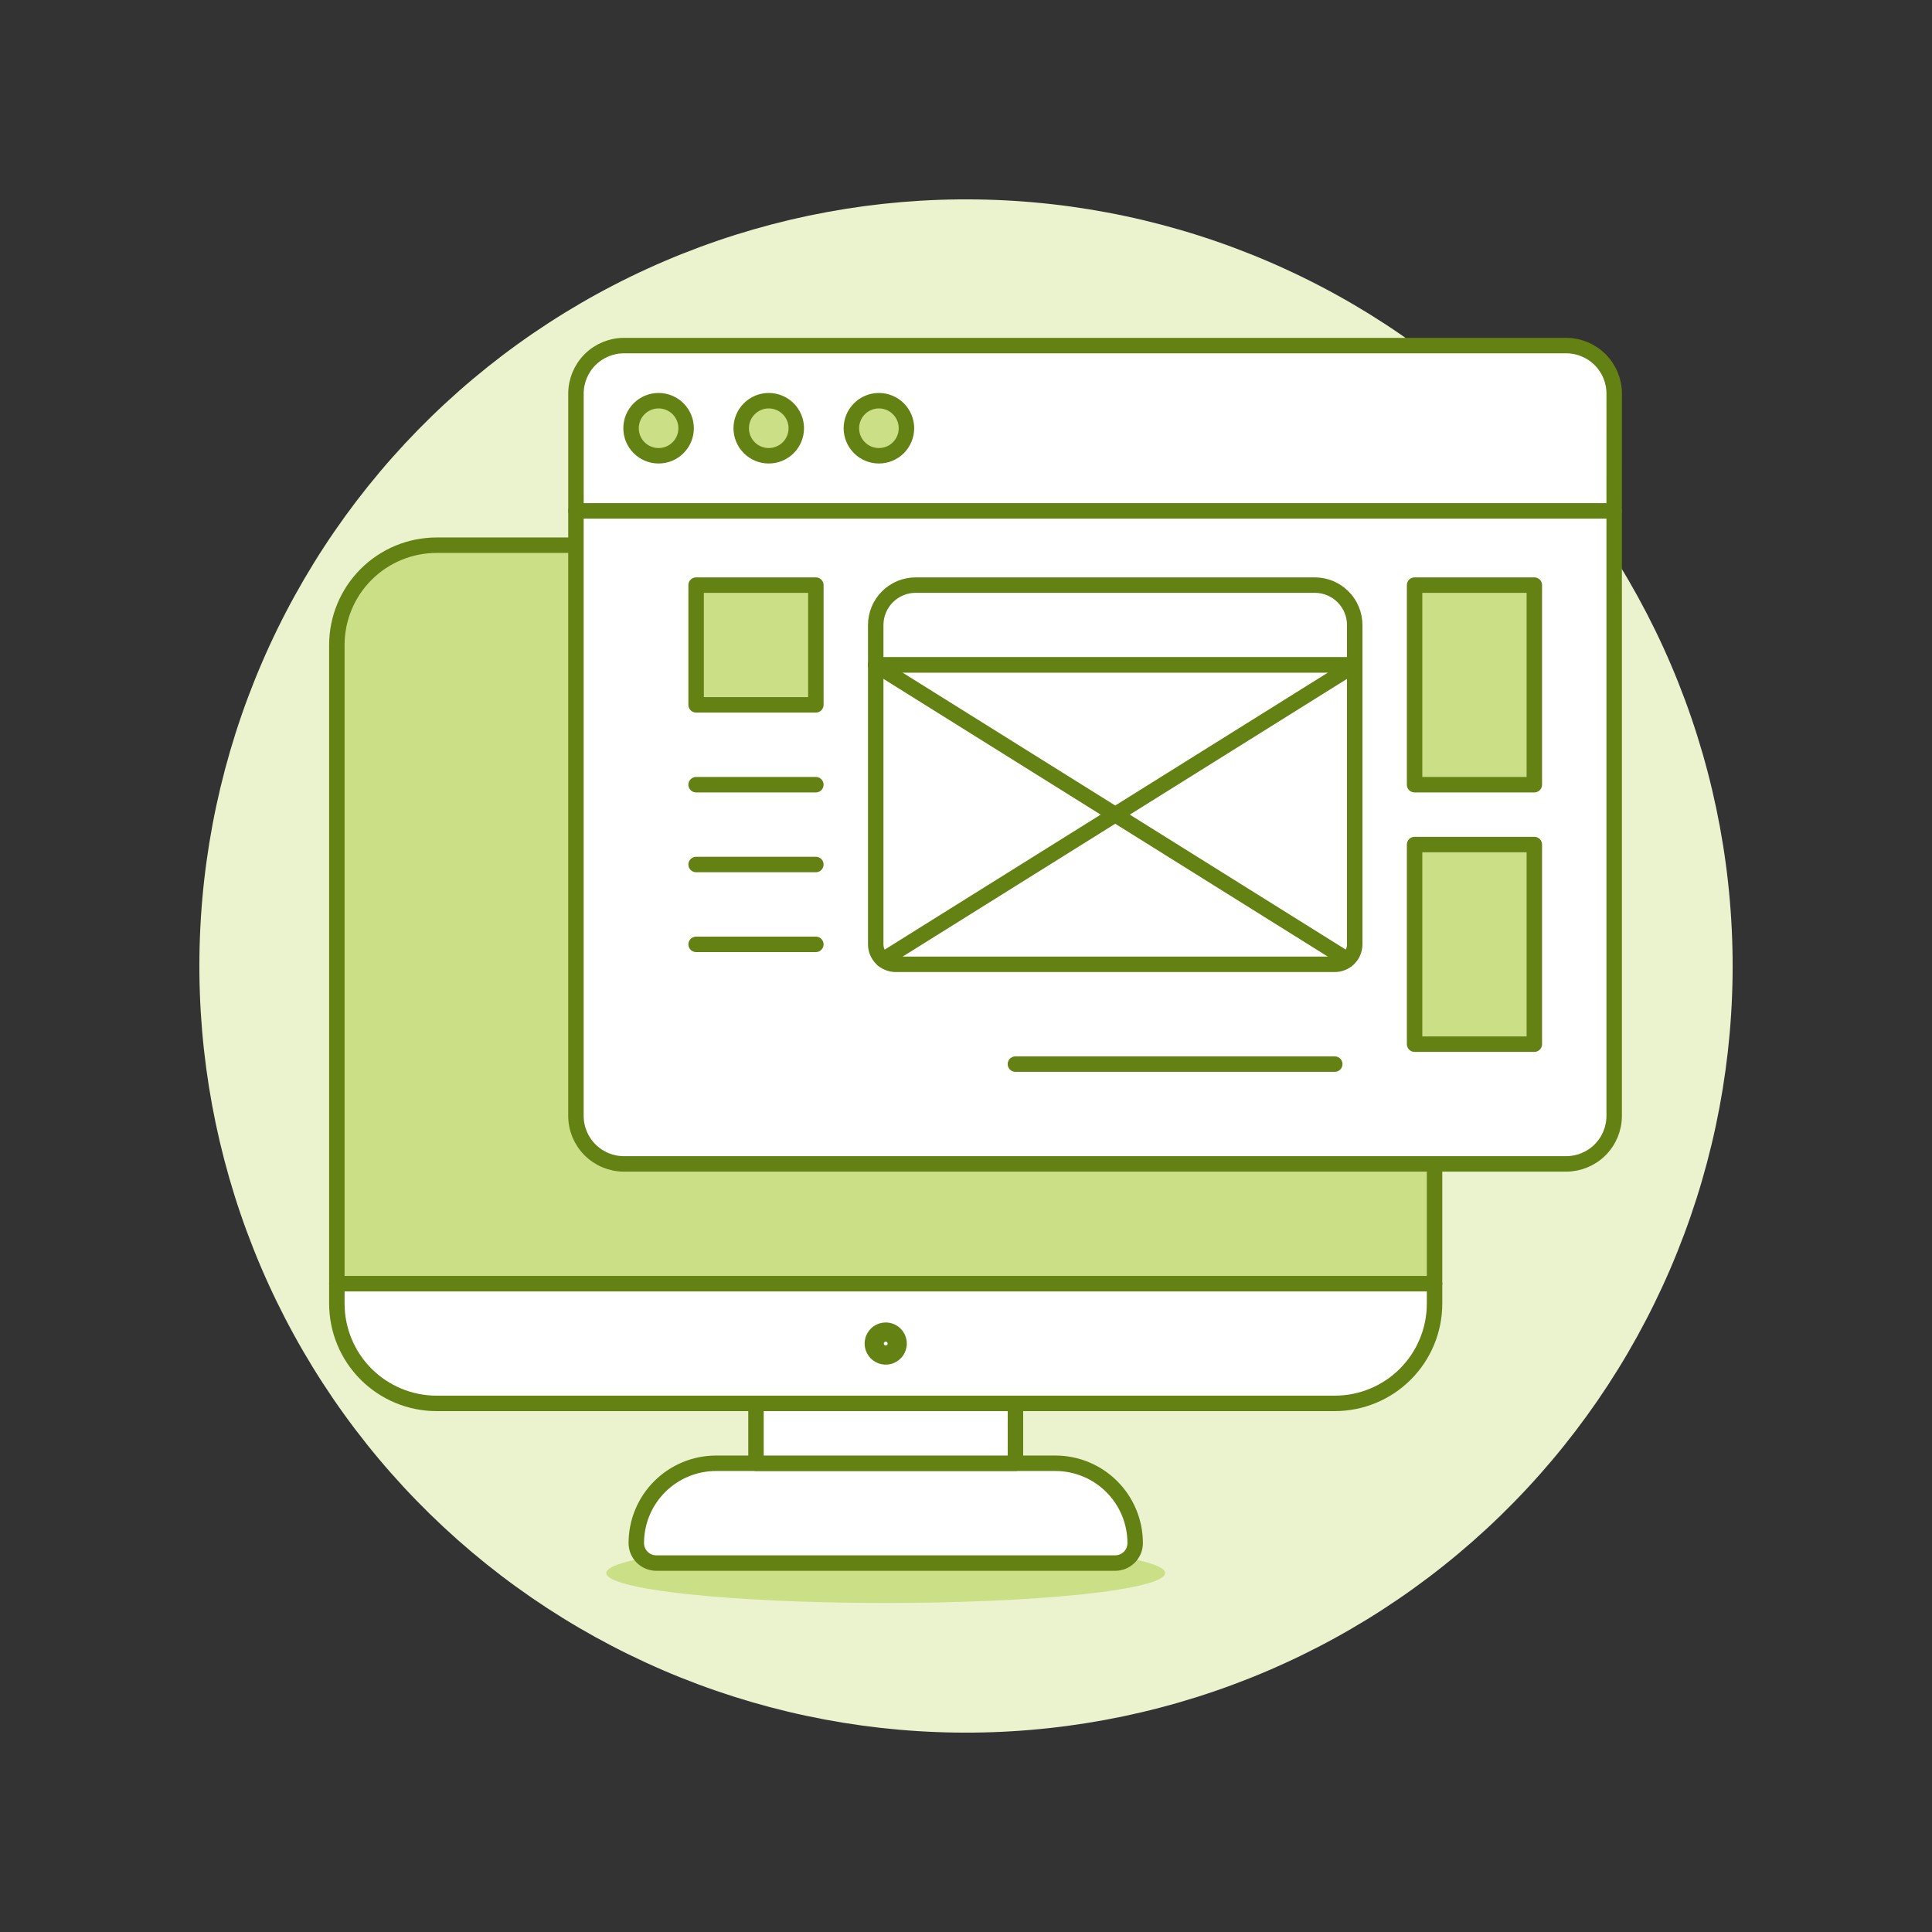 <?xml version="1.0" encoding="UTF-8"?>
<svg xmlns="http://www.w3.org/2000/svg" width="500" height="500" viewBox="0 0 500 500" fill="none">
  <rect x="0" y="0" width="500" height="500" fill="#333333" stroke="none"/>
  <g id="layout-design-2">
    <path id="Vector" d="M171.533 432.23C195.464 442.535 221.19 448.025 247.242 448.387C273.295 448.749 299.164 443.976 323.372 434.341C347.58 424.706 369.653 410.397 388.331 392.231C407.009 374.065 421.926 352.398 432.23 328.467C442.535 304.536 448.025 278.81 448.387 252.758C448.749 226.705 443.976 200.836 434.341 176.628C424.706 152.42 410.397 130.347 392.231 111.669C374.065 92.991 352.398 78.074 328.467 67.769C304.536 57.465 278.81 51.976 252.758 51.614C226.705 51.252 200.837 56.025 176.629 65.661C152.421 75.296 130.348 89.605 111.671 107.771C92.993 125.937 78.076 147.604 67.772 171.535C57.468 195.466 51.978 221.192 51.616 247.245C51.255 273.297 56.028 299.166 65.663 323.373C75.299 347.581 89.608 369.654 107.774 388.332C125.94 407.009 147.607 421.926 171.538 432.23H171.533Z" fill="#EAF2CE"></path>
    <path id="Vector_2" d="M156.911 407.098C156.911 408.116 158.781 409.123 162.415 410.063C166.049 411.003 171.376 411.857 178.09 412.576C184.805 413.296 192.777 413.867 201.55 414.256C210.323 414.645 219.726 414.846 229.222 414.846C238.719 414.846 248.122 414.645 256.895 414.256C265.668 413.867 273.64 413.296 280.355 412.576C287.069 411.857 292.396 411.003 296.03 410.063C299.664 409.123 301.534 408.116 301.534 407.098C301.534 406.081 299.664 405.073 296.03 404.133C292.396 403.193 287.069 402.339 280.355 401.62C273.64 400.9 265.668 400.33 256.895 399.94C248.122 399.551 238.719 399.351 229.222 399.351C219.726 399.351 210.323 399.551 201.55 399.94C192.777 400.33 184.805 400.9 178.09 401.62C171.376 402.339 166.049 403.193 162.415 404.133C158.781 405.073 156.911 406.081 156.911 407.098Z" fill="#CBDF86"></path>
    <path id="Vector_3" d="M293.782 399.351C293.782 393.872 291.605 388.617 287.731 384.743C283.857 380.869 278.602 378.692 273.124 378.692H185.331C179.853 378.692 174.598 380.869 170.724 384.743C166.85 388.617 164.673 393.872 164.673 399.351C164.673 400.72 165.217 402.034 166.185 403.003C167.153 403.972 168.467 404.518 169.836 404.519H288.619C289.988 404.518 291.302 403.972 292.27 403.003C293.238 402.034 293.782 400.72 293.782 399.351Z" fill="white" stroke="#648213" stroke-width="4" stroke-linecap="round" stroke-linejoin="round"></path>
    <path id="Vector_4" d="M195.648 363.197H262.797V378.692H195.648V363.197Z" fill="white" stroke="#648213" stroke-width="4" stroke-linecap="round" stroke-linejoin="round"></path>
    <path id="Vector_5" d="M371.262 332.207H87.178V337.37C87.178 344.22 89.899 350.789 94.743 355.633C99.586 360.476 106.155 363.197 113.005 363.197H345.435C352.285 363.197 358.854 360.476 363.698 355.633C368.541 350.789 371.262 344.22 371.262 337.37V332.207Z" fill="white" stroke="#648213" stroke-width="4" stroke-linecap="round" stroke-linejoin="round"></path>
    <path id="Vector_6" d="M371.262 166.92C371.262 163.529 370.594 160.17 369.296 157.037C367.998 153.904 366.095 151.057 363.697 148.659C361.299 146.262 358.452 144.36 355.318 143.062C352.185 141.765 348.827 141.097 345.435 141.098H113.005C106.156 141.098 99.588 143.818 94.744 148.661C89.901 153.503 87.179 160.071 87.178 166.92V332.207H371.262V166.92Z" fill="#CBDF86"></path>
    <path id="Vector_7" d="M371.262 166.92C371.262 163.529 370.594 160.17 369.296 157.037C367.998 153.904 366.096 151.057 363.697 148.659C361.299 146.262 358.452 144.36 355.318 143.062C352.185 141.765 348.827 141.097 345.435 141.098H113.005C106.156 141.098 99.588 143.818 94.744 148.661C89.901 153.503 87.179 160.071 87.178 166.92V332.207H371.262V166.92Z" stroke="#648213" stroke-width="4" stroke-linecap="round" stroke-linejoin="round"></path>
    <path id="Vector_8" d="M229.223 347.216C229.321 347.216 229.417 347.245 229.498 347.3C229.58 347.354 229.643 347.432 229.681 347.522C229.718 347.613 229.728 347.713 229.709 347.809C229.69 347.905 229.643 347.993 229.573 348.063C229.504 348.132 229.416 348.179 229.319 348.199C229.223 348.218 229.123 348.208 229.033 348.17C228.942 348.133 228.865 348.069 228.81 347.988C228.756 347.906 228.727 347.81 228.727 347.712C228.727 347.581 228.779 347.454 228.872 347.361C228.965 347.268 229.091 347.216 229.223 347.216ZM229.223 342.256C228.144 342.256 227.089 342.576 226.191 343.176C225.294 343.775 224.595 344.627 224.182 345.624C223.769 346.621 223.661 347.718 223.871 348.776C224.082 349.835 224.602 350.807 225.365 351.57C226.128 352.333 227.1 352.853 228.158 353.063C229.217 353.274 230.314 353.166 231.311 352.753C232.307 352.34 233.16 351.641 233.759 350.743C234.359 349.846 234.679 348.791 234.679 347.712C234.679 346.265 234.104 344.877 233.081 343.854C232.057 342.831 230.67 342.256 229.223 342.256Z" fill="#648213"></path>
    <path id="Vector_9" d="M417.747 288.817C417.738 292.103 416.429 295.251 414.105 297.575C411.782 299.898 408.633 301.208 405.347 301.217H161.454C158.168 301.209 155.019 299.9 152.695 297.576C150.371 295.253 149.062 292.103 149.054 288.817V132.215H417.747V288.817Z" fill="white" stroke="#648213" stroke-width="4" stroke-linecap="round" stroke-linejoin="round"></path>
    <path id="Vector_10" d="M417.747 132.215H149.059V101.84C149.067 98.554 150.376 95.404 152.7 93.081C155.023 90.757 158.173 89.448 161.459 89.44H405.352C408.638 89.449 411.787 90.758 414.11 93.082C416.434 95.405 417.743 98.554 417.752 101.84L417.747 132.215Z" fill="white" stroke="#648213" stroke-width="4" stroke-linecap="round" stroke-linejoin="round"></path>
    <path id="Vector_11" d="M163.314 110.827C163.314 112.718 164.065 114.531 165.402 115.867C166.738 117.204 168.551 117.955 170.441 117.955C172.332 117.955 174.145 117.204 175.481 115.867C176.818 114.531 177.569 112.718 177.569 110.827C177.569 108.937 176.818 107.124 175.481 105.788C174.145 104.451 172.332 103.7 170.441 103.7C168.551 103.7 166.738 104.451 165.402 105.788C164.065 107.124 163.314 108.937 163.314 110.827Z" fill="#CBDF86" stroke="#648213" stroke-width="4" stroke-linecap="round" stroke-linejoin="round"></path>
    <path id="Vector_12" d="M191.824 110.827C191.824 112.718 192.575 114.531 193.912 115.867C195.248 117.204 197.061 117.955 198.952 117.955C200.842 117.955 202.655 117.204 203.992 115.867C205.328 114.531 206.079 112.718 206.079 110.827C206.079 108.937 205.328 107.124 203.992 105.788C202.655 104.451 200.842 103.7 198.952 103.7C197.061 103.7 195.248 104.451 193.912 105.788C192.575 107.124 191.824 108.937 191.824 110.827Z" fill="#CBDF86" stroke="#648213" stroke-width="4" stroke-linecap="round" stroke-linejoin="round"></path>
    <path id="Vector_13" d="M220.334 110.827C220.334 112.718 221.085 114.531 222.422 115.867C223.758 117.204 225.571 117.955 227.462 117.955C229.352 117.955 231.165 117.204 232.502 115.867C233.838 114.531 234.589 112.718 234.589 110.827C234.589 108.937 233.838 107.124 232.502 105.788C231.165 104.451 229.352 103.7 227.462 103.7C225.571 103.7 223.758 104.451 222.422 105.788C221.085 107.124 220.334 108.937 220.334 110.827Z" fill="#CBDF86" stroke="#648213" stroke-width="4" stroke-linecap="round" stroke-linejoin="round"></path>
    <path id="Vector_14" d="M180.153 151.425H211.143V182.415H180.153V151.425Z" fill="#CBDF86" stroke="#648213" stroke-width="4" stroke-linecap="round" stroke-linejoin="round"></path>
    <path id="Vector_15" d="M350.599 172.088H226.638V161.757C226.638 160.4 226.906 159.056 227.425 157.803C227.944 156.549 228.705 155.411 229.665 154.451C230.624 153.492 231.763 152.731 233.016 152.212C234.27 151.692 235.613 151.425 236.97 151.425H340.272C343.011 151.426 345.638 152.515 347.574 154.453C349.511 156.39 350.599 159.017 350.599 161.757V172.088Z" fill="white" stroke="#648213" stroke-width="4" stroke-linecap="round" stroke-linejoin="round"></path>
    <path id="Vector_16" d="M350.599 244.4C350.599 245.77 350.055 247.083 349.086 248.051C348.118 249.02 346.805 249.564 345.435 249.564H231.802C230.432 249.564 229.119 249.02 228.151 248.051C227.182 247.083 226.638 245.77 226.638 244.4V172.088H350.599V244.4Z" fill="white" stroke="#648213" stroke-width="4" stroke-linecap="round" stroke-linejoin="round"></path>
    <path id="Vector_17" d="M226.638 172.088L348.689 248.368" stroke="#648213" stroke-width="4" stroke-linecap="round" stroke-linejoin="round"></path>
    <path id="Vector_18" d="M228.523 248.388L350.599 172.088" stroke="#648213" stroke-width="4" stroke-linecap="round" stroke-linejoin="round"></path>
    <path id="Vector_19" d="M180.153 203.078H211.143" stroke="#648213" stroke-width="4" stroke-linecap="round" stroke-linejoin="round"></path>
    <path id="Vector_20" d="M180.153 223.737H211.143" stroke="#648213" stroke-width="4" stroke-linecap="round" stroke-linejoin="round"></path>
    <path id="Vector_21" d="M180.153 244.4H211.143" stroke="#648213" stroke-width="4" stroke-linecap="round" stroke-linejoin="round"></path>
    <path id="Vector_22" d="M366.094 151.425H397.084V203.078H366.094V151.425Z" fill="#CBDF86" stroke="#648213" stroke-width="4" stroke-linecap="round" stroke-linejoin="round"></path>
    <path id="Vector_23" d="M366.094 218.573H397.084V270.227H366.094V218.573Z" fill="#CBDF86" stroke="#648213" stroke-width="4" stroke-linecap="round" stroke-linejoin="round"></path>
    <path id="Vector_24" d="M262.792 275.39H345.435" stroke="#648213" stroke-width="4" stroke-linecap="round" stroke-linejoin="round"></path>
  </g>
</svg>
